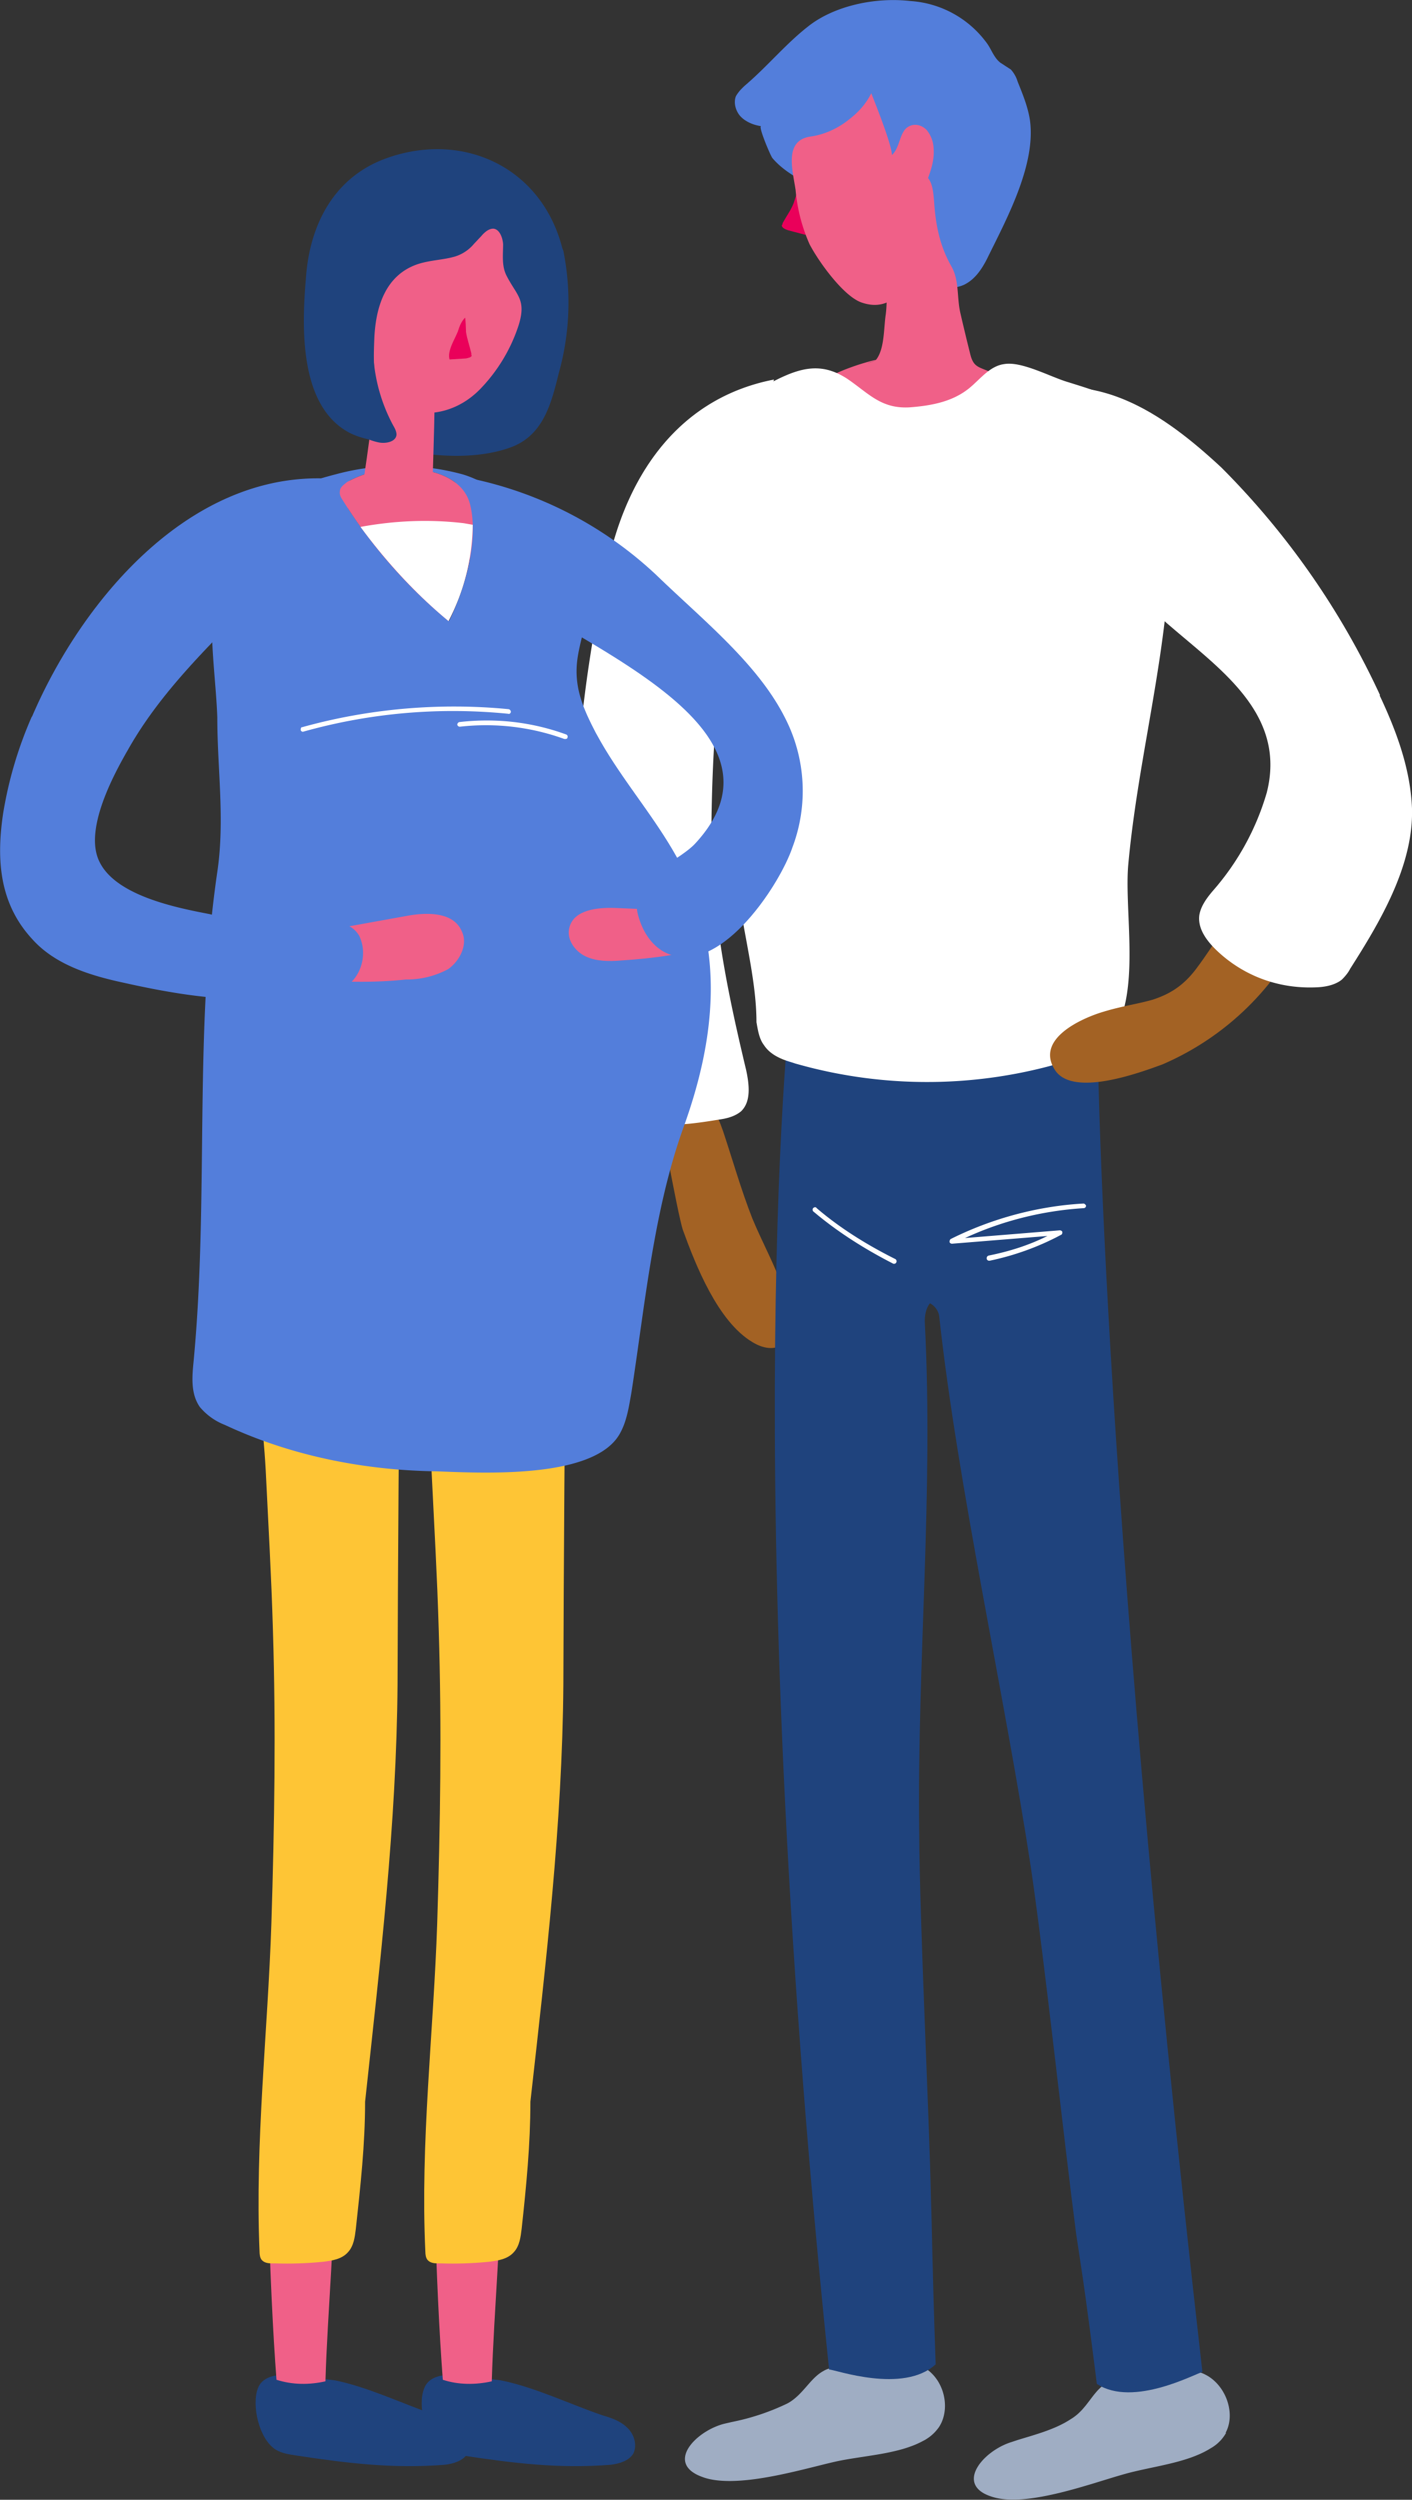 <svg xmlns="http://www.w3.org/2000/svg" width="274.2" height="485.4">
  <rect width="100%" height="100%" fill="#333333" stroke="none"/>
  <path d="M151.5 248.7c.9 2.3 1.6 4.7 2 7.2.8 5.2-3 7.4-7.4 4.7-6.7-4-11-14.9-13.5-21.8-.8-2.2-5.8-27.9-4.5-27.7 7.4 1.1 9.9 1.5 12.3 8.5 1.9 5.7 3.5 11.4 5.7 17 1.7 4.1 3.8 8 5.4 12.1Z" style="fill:#a36224"/>
  <path d="m143.7 103.5-1.5 8.8a321 321 0 0 0-4 44.9c-.4 18.3 2.5 33 6.7 50.6.6 2.8 1 6.1-1 8-1.2 1-2.8 1.4-4.3 1.6-10.3 1.7-18.9 2.5-24.6-8.5a49.5 49.5 0 0 1-3.9-21.8c-.6-26.2 1.2-53.2 7.2-78.7 4-17 14-31.2 32-34.7a241 241 0 0 0-6.6 29.8Z" style="fill:#fff"/>
  <path d="M176.8.2c-7-.8-14.8 1-19.7 4.8-4.4 3.4-8 7.8-12.2 11.4-.8.7-1.5 1.4-2 2.3-.5 1.3 0 3 1 4s2.5 1.6 3.9 1.8c-.6 0 1.8 5.7 2.2 6.2 3.8 4.5 11.2 6.7 16.3 9 6.1 3 7.3 9.3 12.2 13.6 2.4 2.1 5.9 3.3 8.7 2 2.3-1.1 3.7-3.4 4.8-5.7 3.7-7.5 9.2-17.8 8-26.3-.4-2.6-1.4-5-2.4-7.5a6 6 0 0 0-1.3-2.3l-2-1.3c-1.2-.9-1.7-2.4-2.5-3.6a20 20 0 0 0-15-8.4Z" style="fill:#537edb"/>
  <path d="M170 70c-3.2 1.1-.4.2 0 0 1.8-2 1.6-6.3 2-8.9.9-6.9-1.8-16-2-22.9 0 1.7 3-2.8 3-2.7 1.8-2.4.7-2.2 3.5-2.2 4.3 0 4.6 2.3 4.9 5.9.3 4.5 1.1 8.6 3.4 12.6 1.5 2.7 1 6 1.7 9a423 423 0 0 0 1.9 7.9c.6 2.5 1.5 2.5 3.6 3.4 2 .8 13.4 1.3 11.7 5-.6 1.3-4.5 3-5.7 3.5-10.7 4.7-24.8 1.4-36-2-12.3-3.8 10.6-9.6 8-8.6Z" style="fill:#f06088"/>
  <path d="M238 472.4c2.3-4.2-.5-11-6-12-2.5-.4-5 0-7.6.5l-7.1 1.2c-1 .2-2 .4-2.8.9-2.4 1.6-3.5 4.9-6.5 6.7-3 2-6.8 3-10.4 4.1l-1.2.4c-5.5 1.7-11.1 8.3-3.8 10.6 6.7 2.2 19.3-2.6 25.8-4.4 5.3-1.5 12.1-2.1 16.7-5a7.8 7.8 0 0 0 3-3Z" style="fill:#9fadc3"/>
  <path d="M168.7 198h44.4s0 83.6 20.4 262.6c-1 .1-13.4 7-20.5 2.3-2.5-19.9-3.2-23.6-4-29-2.4-18.3-6.1-52.9-8.8-71.2-5-33-14.2-74-17.8-107-.3-2.9-4.3-4.3-6.4-2l-7.3-55.7Z" style="fill:#1f437d"/>
  <path d="M182.4 471.2c2.6-4.1.5-11-5-12.3-2.4-.6-5-.3-7.5 0l-7.2.8c-1 0-2 .2-2.8.7-2.6 1.4-4 4.7-7 6.3a45 45 0 0 1-10.8 3.6l-1.3.3c-5.5 1.3-11.7 7.6-4.6 10.3 6.5 2.6 19.4-1.4 26-2.9 5.4-1.2 12.2-1.4 17-4a8.3 8.3 0 0 0 3.2-2.8Z" style="fill:#9fadc3"/>
  <path d="M183.4 253c-2.5-1.9-4 1.1-3.8 4 1.7 33.2-1.5 65.3-1.1 98.6.1 18.5 1.9 53.3 2.3 71.8.2 5.3.2 11.7.9 31.7-6.3 5.8-19.6 1-20.7 1-18.2-175.7-7.3-267.3-7.3-267.3l27.8-.6 1.9 60.8Z" style="fill:#1f437d"/>
  <path d="M153.8 206.3c-2.1-.6-4.2-1.5-5.4-3.3-1-1.3-1.2-2.9-1.5-4.5 0-8.5-2.7-17.7-3.6-26.2-1-8.9-1.7-17.8-2.3-26.6-1.2-17.7-1.4-34.3-5.5-51.5-.8-3.4-1.5-7-.1-10 1.4-3.1 4.6-4.9 7.6-6.4l7.1-3.7c5.4-2.8 9.5-3.8 14.5-.5 4.1 2.8 6.5 5.8 12 5.5 4-.3 8-1 11.2-3.4 2.3-1.7 4.2-4.6 7.2-5 3.4-.6 9 2.5 12.4 3.5 4.5 1.4 9 2.8 13 5.1 4.1 2.4 7.7 6 9.3 10.4 3 8.5-2.3 17.4-3 25.9-1.6 17.6-6 34.7-7.6 52.3-1 11.2 4.2 32.6-8.4 37a93 93 0 0 1-56.3 1.6l-.6-.2Z" style="fill:#fff"/>
  <path d="M151.8 43.7c0 .5.6.8 1.2 1l3.4.9c1-1.5-.2-4.2-.4-5.8-.2-1-.4-2.2-1-3.1l-.9 2.8c-.5 1.3-1.4 2.5-2.1 3.8l-.1.4Z" style="fill:#ea005a"/>
  <path d="M165 23.1c1.8-1.4 3.2-3 4.2-5 0 .1 4 9.8 4 12 1.7-1.5 1.4-4.7 3.4-5.6 1.2-.6 2.6-.1 3.4.8a6 6 0 0 1 1.3 3.5c.3 4-2 7-2.6 10.6-.5 3.1.2 6.4-.5 9.7-1.1 5.4-4.4 12-11 9.6-3.5-1.3-8.3-8-10-11.3a33 33 0 0 1-2.7-10.5c-.6-4-2.3-9.7 3-10.4 2.7-.4 5.3-1.6 7.5-3.4Z" style="fill:#f06088"/>
  <path d="M223.9 194.1c3-1 5.9-2.5 8.7-6.4 3-4 5.4-8.6 9.4-11.6.4-.4 1-.8 1.5-.8.7 0 1.4.2 2 .6 2.7 1.3 5.7 3.2 5.9 6.1.1 2-1.1 3.8-2.3 5.4a54.1 54.1 0 0 1-23.4 19.3c-4.4 1.6-17.8 6.6-21 .8-3.3-5.6 4.6-9.4 8.8-10.8 4-1.3 7.3-1.7 10.4-2.6Z" style="fill:#a36224"/>
  <path d="M267.9 135c3.3 7 6 14.3 6.3 22 .3 11.1-6.2 22-12 31.1-.4.8-1 1.5-1.6 2.1-1.2 1-3 1.4-4.6 1.5-7 .4-13.6-1.8-18.8-6.3-2.3-2-4.7-4.7-4.3-7.7.3-1.8 1.5-3.4 2.7-4.8a50.1 50.1 0 0 0 10.4-19c3.8-15-8.6-23.6-18.6-32.2-10.7-9-26-28.7-24.3-43.4.1-.9.3-1.8 1-2.4.6-.6 1.6-.7 2.4-.7 11.8-.2 22.1 7.6 30.7 15.6A153.8 153.8 0 0 1 268 135ZM192 244.8a.5.5 0 0 1-.4-.4c0-.3.1-.5.4-.6 4-.8 7.8-2 11.4-3.8l-18.5 1.5a.5.5 0 0 1-.5-.3c0-.2 0-.4.2-.6 8-4 16.9-6.4 25.8-6.9.2 0 .4.2.5.4 0 .3-.2.5-.5.5-8 .5-15.9 2.5-23 5.8l18.4-1.5c.2 0 .4.1.5.3 0 .2 0 .5-.3.6-4.3 2.3-9 4-13.8 5h-.1ZM173.7 245.4h-.2q-9-4.6-15.6-10.2a.5.5 0 0 1 0-.6c.2-.2.5-.3.7 0q6.3 5.4 15.3 9.9a.5.5 0 0 1-.2.9Z" style="fill:#fff"/>
  <path d="M65 462.2c6.5 1.3 13.5 4.7 19.7 6.8 1.8.5 3.5 1.1 4.9 2.4 1.3 1.2 2 3.3 1.2 5-.8 1.4-2.7 2-4.4 2.2-10.1.8-19-.3-28.9-1.8-1.3-.2-2.7-.4-3.9-1.1-3.3-2-4.8-8.7-3.5-12 1.6-4.1 9.1-2.2 12.5-1.8l2.3.3Z" style="fill:#1f437d"/>
  <path d="M53.7 462.1c3.1 1 6.4 1 9.5.3.4-13.8 2-29.8 1.7-42-1.3.5-4.3 3-5.7 2.7-8.7-1.8-7.1 2.1-7 7.8.2 9 .8 22.3 1.5 31.3Z" style="fill:#f06088"/>
  <path d="M53.4 439.5h-.6c-.7 0-1.5-.1-2-.7-.3-.4-.4-1-.4-1.6-.9-21.1 1.6-42.6 2.3-63.7.6-19 .9-38 .3-57-.3-10.4-.9-20.7-1.4-31-.5-9.3-1.8-17.5-3.3-26.8-3.3-20.3-3-41.2.9-61.4 2.7 0 29-3.7 29-1.2 0 .8-.9 88.2-1 131-.2 27.1-3.4 54.2-6.3 81 0 8.3-.9 16.4-1.8 24.7-.2 1.6-.4 3.3-1.5 4.5-1.2 1.4-3.2 1.7-5 1.9-3 .3-6.1.4-9.2.3Z" style="fill:#fec535"/>
  <path d="M97.2 462.2c6.6 1.3 13.6 4.7 19.8 6.8 1.7.5 3.5 1.1 4.8 2.4 1.3 1.2 2 3.3 1.2 5-.8 1.4-2.7 2-4.4 2.2-10 .8-18.9-.3-28.8-1.8-1.3-.2-2.7-.4-4-1.1-3.2-2-4.8-8.7-3.4-12 1.6-4.1 9-2.2 12.4-1.8l2.4.3Z" style="fill:#1f437d"/>
  <path d="M86 462.1c3 1 6.4 1 9.5.3.4-13.8 2-29.8 1.7-42-1.3.5-4.3 3-5.7 2.7-8.7-1.8-7.1 2.1-7 7.8.2 9 .8 22.3 1.5 31.3Z" style="fill:#f06088"/>
  <path d="M85.7 439.5H85c-.7 0-1.5-.1-2-.7-.3-.4-.4-1-.4-1.6-1-21.1 1.6-42.6 2.3-63.7.6-19 .9-38 .3-57-.3-10.4-.9-20.7-1.4-31-.5-9.3-1.8-17.5-3.3-26.8-3.4-20.3-3-41.2.9-61.4 2.7 0 29-3.7 29-1.2 0 .8-.9 88.2-1 131-.2 27.1-3.4 54.2-6.4 81 0 8.3-.8 16.4-1.7 24.7-.2 1.6-.4 3.3-1.5 4.5-1.2 1.4-3.2 1.7-5 1.9-3 .3-6.2.4-9.2.3Z" style="fill:#fec535"/>
  <path d="m116.2 143.2-.5-.9c-2.6-5-4.4-9.2-3.5-14.8.9-5.6 3.5-10.8 1.1-16.4-.9-2-2.5-3.6-4.1-5-5.3-4.9-12.5-12-19.4-14a47 47 0 0 0-24.6 0c-8.3 2.1-14.7 5.4-18.8 10.4-8 9.8-4.6 25.2-4.2 36.8 0 10.2 1.5 19.8 0 30-4.6 31.4-1.6 63.2-4.6 95-.3 3-.6 6.3 1.2 8.9a12 12 0 0 0 4.9 3.5c12.8 6 27 8.8 41 9 8.7.3 30.5 1.6 35.6-7.2 1.4-2.4 1.8-5.2 2.3-8 2.6-16.7 4.3-35.4 10.1-51.5 5.8-16 8.1-33 .5-49.1-4.5-9.6-11.9-17.5-17-26.7Zm-29-22.7C79 114 72.2 106 66.6 97.2c-.3-.6-.7-1.2-.6-1.8 0-.8.8-1.4 1.4-1.8A21 21 0 0 1 77.7 91c6-.2 12.3 1.7 13.6 7 1.7 7-1 16.3-4.1 22.6Z" style="fill:#537edb"/>
  <path d="m64.3 180.5 14.4-2.6c4.1-.8 9.4-.9 11 3 1.2 2.5-.4 5.7-2.7 7.3a17 17 0 0 1-8.2 2c-3.8.4-7.5.5-11.3.4-3.1 0-6.8-.6-8.2-3.3-1-2-.2-4.6 1.4-6s4-2 6.3-1.8" style="fill:#f06088"/>
  <path d="M6.2 139.1A77.5 77.5 0 0 0 .6 158c-1.3 8.8-.8 17.4 5.7 24.4 4.4 4.9 11.1 7 17.6 8.4 13.4 3 24.1 4.3 37.7 2.3 1.8-.3 3.7-.6 5.3-1.4 3.3-1.9 4.5-6.5 2.9-9.9-.9-1.7-2.8-2.6-4.6-2.7-4-.4-8 .9-12.2.4-4.1-.4-8.2-1-12.3-2-6.2-1.2-18.2-3.5-21.4-10.2-3-6.1 2.6-16.6 5.6-21.8 8.6-15.2 22.6-26 33.7-39.1 3-3.5 7-5.4 10-8.8.8-.8 1.5-1.8 1.2-2.8-.4-1.1-1.7-1.5-2.9-1.6-28.4-3.5-50.6 22.4-60.7 46Z" style="fill:#537edb"/>
  <path d="m131.4 176.8-12.1-.5c-3.4-.1-7.8.4-8.7 3.7-.7 2.3 1 4.7 3.1 5.7s4.6 1 7 .8c3-.2 6.2-.5 9.3-1 2.5-.4 5.4-1.2 6.3-3.6.6-1.8-.3-3.8-1.8-4.8s-3.6-1.2-5.4-.8" style="fill:#f06088"/>
  <path d="M135 163.8c23-24.9-33-41.8-42.8-54.2-2-2.4-8.7-14.9-2.2-16.7.4-.2 1-.1 1.4 0a74.8 74.8 0 0 1 36.1 18.8c9.1 8.8 19.7 17.2 25 27.8a31 31 0 0 1 1.4 25c-2.6 7.7-14.7 25.9-25 20.3-2.5-1.4-4.1-4-4.9-6.8a7.6 7.6 0 0 1 0-4.6c1.4-3.9 8.2-6.6 11-9.6Z" style="fill:#537edb"/>
  <path d="m109.4 48.7-.2-.5c-4-15.6-19-22.7-33.8-17.6-10.5 3.6-15.3 13-16 23.5-.8 9.5-1.3 24.7 8.4 29.9 2.5 1.3 5 1.5 7.8 2.1 2.2.5 4 1.5 6.3 1.9 5.3.8 11.7.8 16.9-1 6.6-2.2 8.2-8.4 9.7-14.5a51 51 0 0 0 .9-23.8Z" style="fill:#1f437d"/>
  <path d="M74.5 58.6c-.4 11.3-3.8 34-3.8 34l13.2 8c0-11.9 1.1-23.8 0-35.7 0-1.9-2-3.2-3.4-4-2.7-1.4-3-1.5-6-2.3Z" style="fill:#f06088"/>
  <path d="m92 47.4 1.5-1.6c.6-.7 1.4-1.4 2.3-1.4 1.2.1 1.8 1.7 1.9 3 0 2-.3 4.1.6 6 2 4 4 4.7 2.4 9.8a32.1 32.1 0 0 1-7.6 12.5c-3 3-6.9 4.7-11.2 4.5-3.3-.2-7.8-2.4-8.7-5.6-.8-2.6-.6-6.4-.5-9.1.3-6 2.2-12.1 8.4-14.2 2.4-.8 4.9-.8 7.3-1.5a7.8 7.8 0 0 0 3.6-2.4Z" style="fill:#f06088"/>
  <path d="M91.6 69c0 .4-.7.5-1.1.6l-3.2.2c-.5-1.6 1-3.9 1.6-5.4.3-1 .7-2 1.4-2.7.1-.2.2 2.6.2 2.8.2 1.3.7 2.7 1 4 0 .1.1.3 0 .4Z" style="fill:#ea005a"/>
  <path d="M77.7 91c6-.2 12.3 1.7 13.6 7 1.7 7-1 16.3-4.2 22.6-8-6.6-15-14.6-20.5-23.4-.4-.6-.7-1.1-.6-1.8 0-.8.8-1.3 1.4-1.8A21 21 0 0 1 77.7 91Z" style="fill:#f06088"/>
  <path d="M74.4 55.9a32.8 32.8 0 0 0 2 26.8c.3.5.6 1.1.6 1.7-.1 1.4-2.1 1.8-3.5 1.5-3.3-.7-6.3-2.9-8-5.8" style="fill:#1f437d"/>
  <path d="M70 102.3c5 6.8 10.7 13 17.1 18.3a41.4 41.4 0 0 0 4.7-18.7l-1.7-.3c-6.7-.8-13.5-.5-20 .7ZM58.8 142.1a.5.5 0 0 1-.4-.3c0-.3 0-.6.3-.6 12.9-3.6 26.7-4.8 40-3.5.3 0 .5.3.5.5 0 .3-.3.5-.5.4a107.5 107.5 0 0 0-39.9 3.5ZM109.8 143.5h-.2a44.7 44.7 0 0 0-20.2-2.4.5.5 0 0 1-.6-.4c0-.2.2-.5.5-.5 7-.8 14 0 20.6 2.4.3.1.4.4.3.6 0 .2-.2.3-.4.3Z" style="fill:#fff"/>
</svg>
